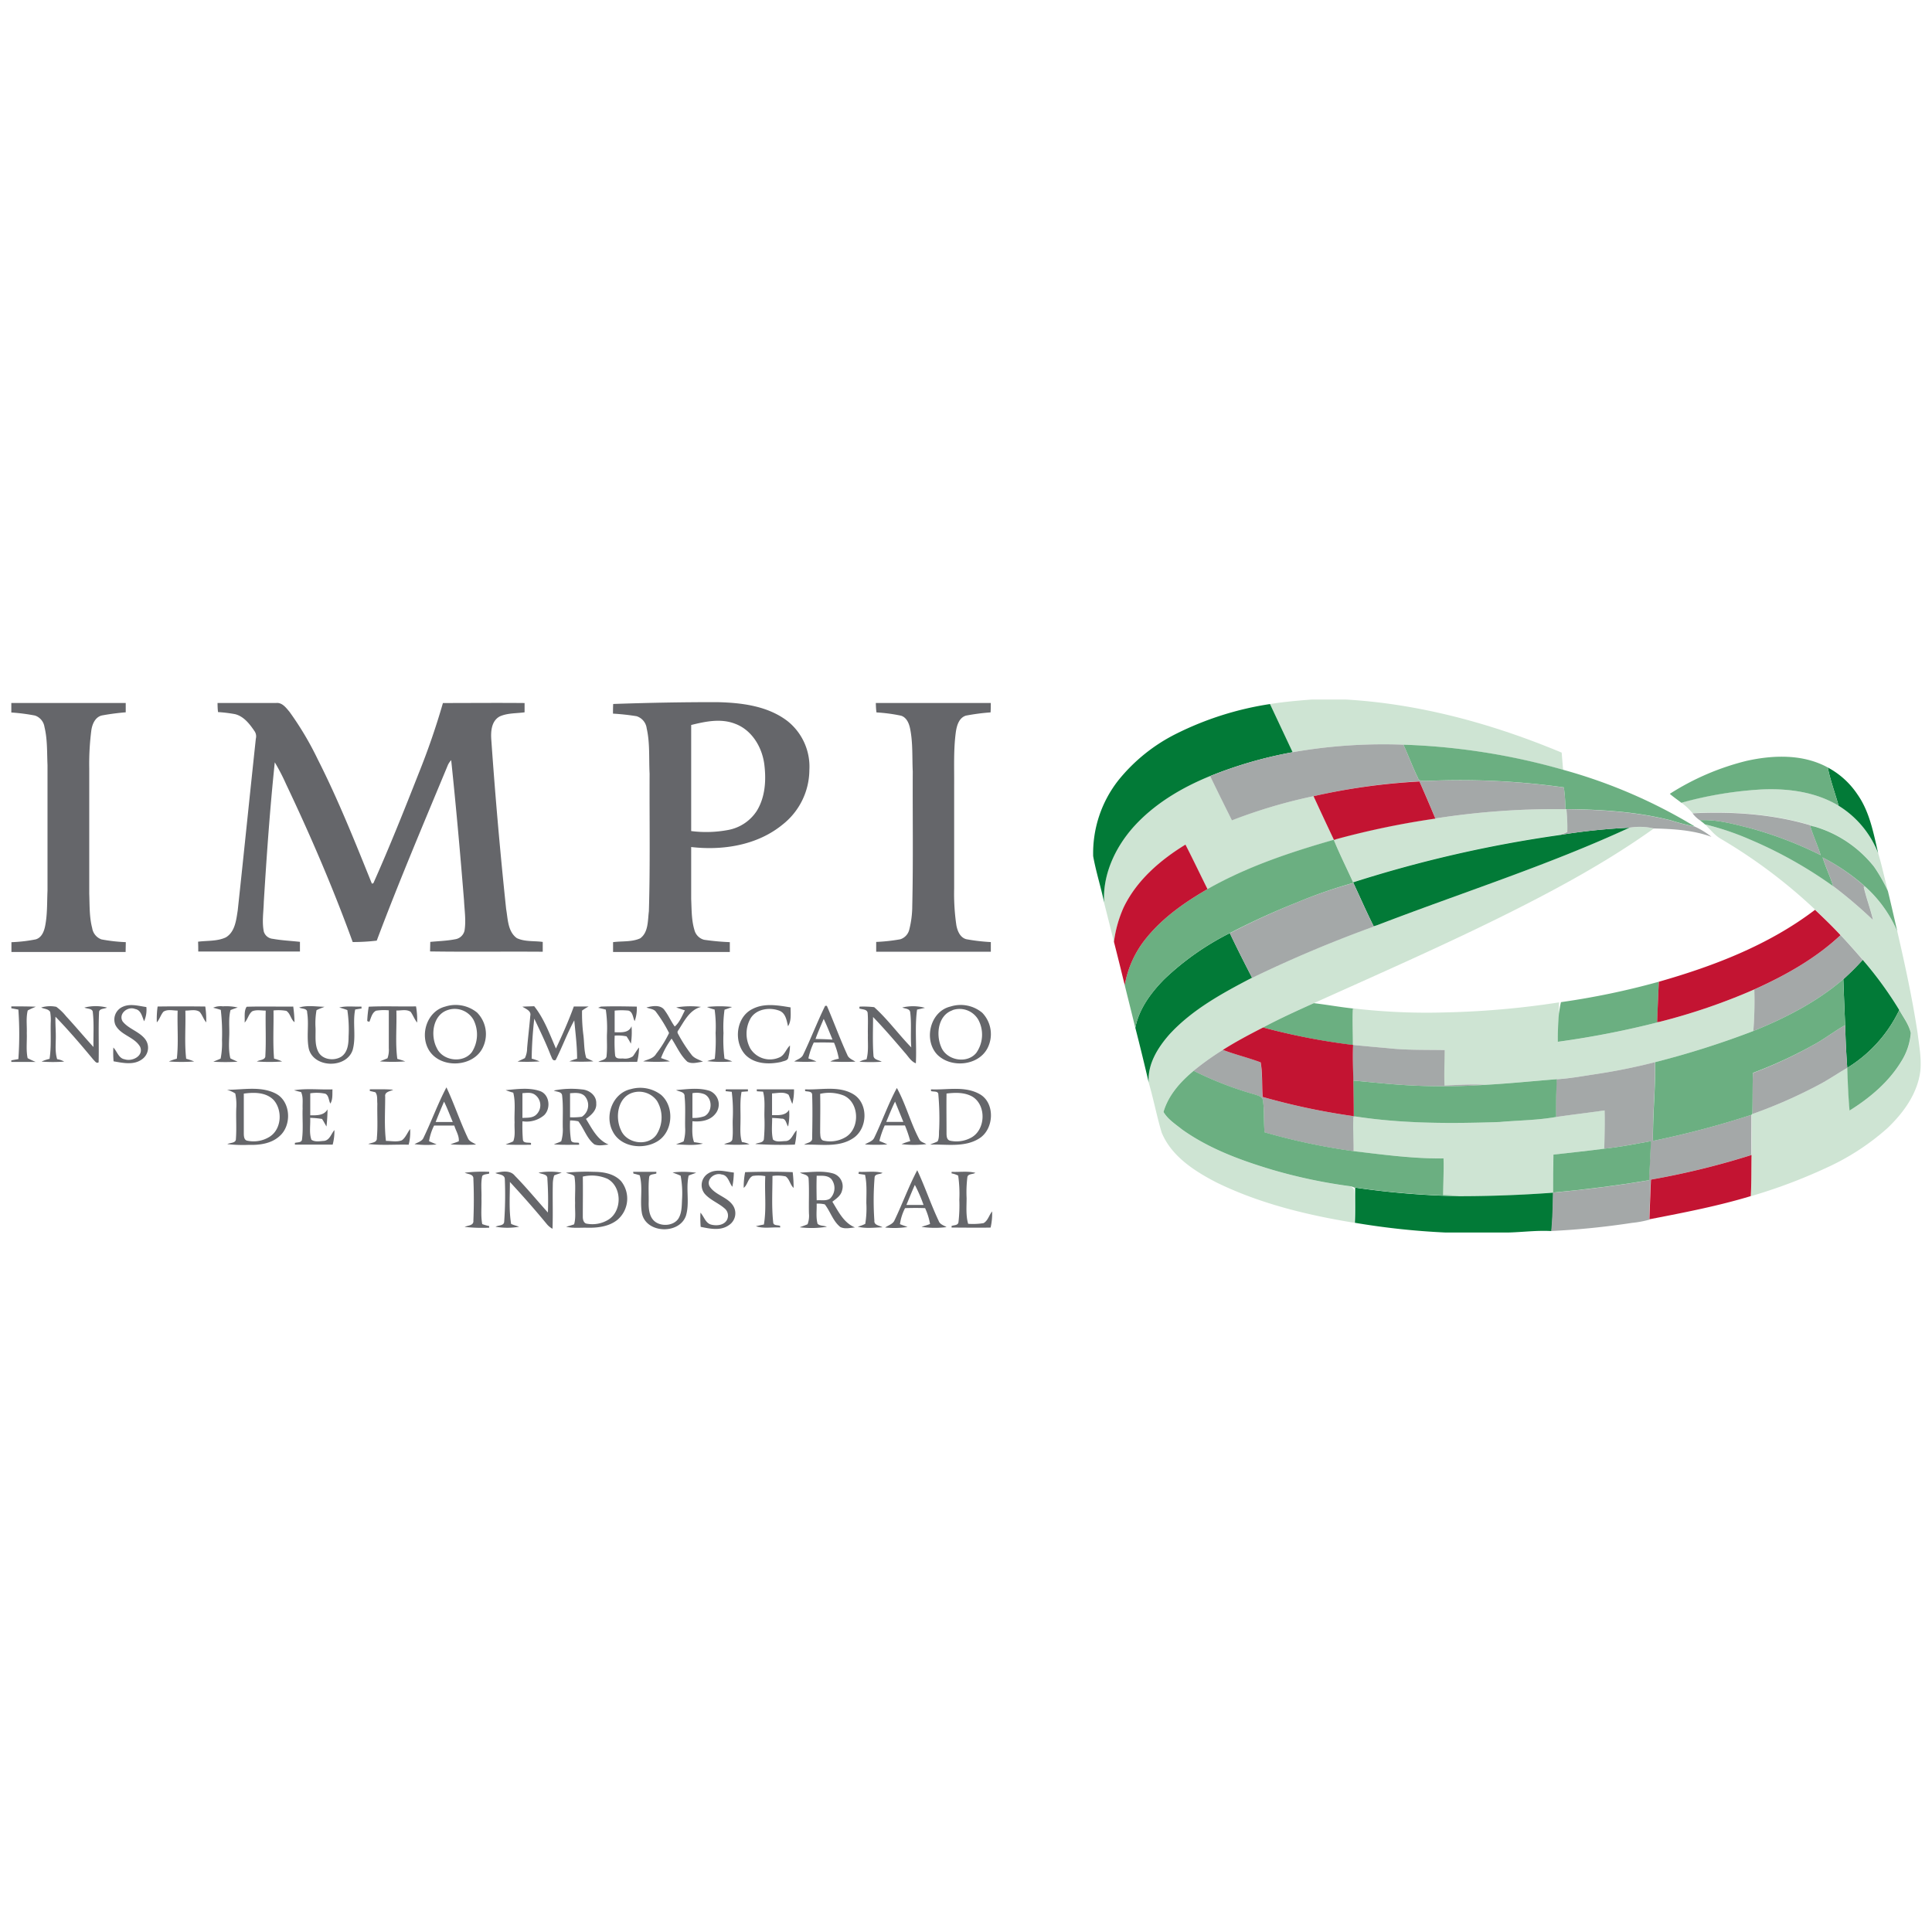<svg xmlns="http://www.w3.org/2000/svg" id="Capa_1" data-name="Capa 1" viewBox="0 0 512 512"><defs><style>.cls-1{fill:#cee4d3;}.cls-2{fill:#65666a;}.cls-3{fill:#027a37;}.cls-4{fill:#a4a8a8;}.cls-5{fill:#6baf81;}.cls-6{fill:#c31432;}</style></defs><title>12-Impi</title><path class="cls-1" d="M347.56,185.39h9.21c19.69,1.16,39,6.5,57.09,14.06.13,1.54.24,3.07.39,4.59a174.5,174.5,0,0,0-42.32-6.69,139.1,139.1,0,0,0-29.39,2c-2-4.25-3.94-8.53-6-12.77C340.2,186,343.88,185.67,347.56,185.39Z"></path><path class="cls-1" d="M300.21,219.34c5.54-6.2,12.85-10.58,20.5-13.69,1.88,3.92,3.82,7.82,5.76,11.71A138.35,138.35,0,0,1,348.1,211q2.65,5.81,5.41,11.58c-11.54,3.28-23.05,7.13-33.51,13.08-2-3.93-3.87-7.88-5.84-11.79-6.68,4.09-13,9.48-16.39,16.66a32.27,32.27,0,0,0-2.56,9.11q-1.29-5.22-2.62-10.43C292.15,231.88,295.46,224.74,300.21,219.34Z"></path><path class="cls-1" d="M466.94,209.21c7-.3,14.24.65,20.31,4.32a25.76,25.76,0,0,1,10.48,12.56c1,3.3,1.7,6.7,2.58,10a44.63,44.63,0,0,0-3.65-6.42,31.48,31.48,0,0,0-15.76-10.66c-10.42-3.29-21.5-4.07-32.36-3.52a16.41,16.41,0,0,0-3-2.8A100.53,100.53,0,0,1,466.94,209.21Z"></path><path class="cls-1" d="M380.39,216.9a206.39,206.39,0,0,1,34.49-2.46h.23a46.86,46.86,0,0,1,.24,6,11.08,11.08,0,0,1-2.42.86,332.77,332.77,0,0,0-54.34,12.49c-1.7-3.73-3.53-7.39-5.09-11.18l.72-.34A219.71,219.71,0,0,1,380.39,216.9Z"></path><path class="cls-1" d="M451.85,218.47a72.33,72.33,0,0,1,11.9,4,114.66,114.66,0,0,1,22.09,12.39,121.86,121.86,0,0,1,10.57,9c-.68-3-1.81-5.85-2.48-8.84l.46.07a33.71,33.71,0,0,1,8.43,11.81c2.06,8.91,4,17.86,5.37,26.91.4,3.3,1.05,6.63.72,10-.74,6-4.5,11.16-8.79,15.22a64.14,64.14,0,0,1-16.35,10.56A141.32,141.32,0,0,1,464,317c.2-3.63.12-7.27.2-10.9s0-7.1,0-10.64l.24-.25a130.52,130.52,0,0,0,18.08-8c2.42-1.31,4.68-2.87,7.06-4.23.13,3.78.27,7.56.61,11.32,5.36-3.35,10.37-7.56,13.69-13a16.6,16.6,0,0,0,2.54-7.56c-.51-2.24-1.94-4.12-3.05-6.08a98.7,98.7,0,0,0-9.69-13.3c-1.91-2.21-3.86-4.4-5.85-6.54-2.16-2.33-4.45-4.53-6.76-6.72a139.27,139.27,0,0,0-24.9-18.72C454.43,221.41,453.23,219.81,451.85,218.47Z"></path><path class="cls-1" d="M431.82,219.36a16.47,16.47,0,0,1,6.45.2c-12.06,8.63-25.13,15.73-38.38,22.37-17,8.49-34.39,16.11-51.7,23.92-4.53,2-9.06,4.09-13.45,6.44-3.62,1.85-7.23,3.76-10.67,5.94a74.34,74.34,0,0,0-7.76,5.54c-3.49,2.89-6.69,6.5-8,10.91,1.15,2,3.15,3.22,4.89,4.62,7.17,5.12,15.55,8.19,23.93,10.7A137.82,137.82,0,0,0,358,314.41c.42.3.88.65.87,1.22.14,2.81,0,5.62.1,8.43-12.57-2.05-25.15-5.09-36.64-10.72-5.79-3-11.89-6.91-14.48-13.21-1.31-4.37-2.15-8.87-3.44-13.25-.34-4.86,2.43-9.25,5.52-12.75,6-6.61,14-10.94,21.88-15a340.37,340.37,0,0,1,33.35-14C387.4,236.57,410.16,229.32,431.82,219.36Z"></path><path class="cls-1" d="M439.85,270.79a160.3,160.3,0,0,0,25.06-8.57,101.12,101.12,0,0,1-.26,11,232.25,232.25,0,0,1-26,8.26A158.56,158.56,0,0,1,423,284.64c-3.48.51-6.95,1.17-10.46,1.36-6.36.48-12.71,1.16-19.08,1.5-3.57-.25-7.13.05-10.7.15-.1-3.12,0-6.25.06-9.37-5-.1-10,.05-15-.5-3.1-.27-6.18-.55-9.27-.86-.07-3.21-.23-6.42,0-9.62l.66,0a166,166,0,0,0,23.7,1,228.88,228.88,0,0,0,30.26-2.66c-.05,1-.05,2,0,3a74.21,74.21,0,0,0-.28,7.45A237.69,237.69,0,0,0,439.85,270.79Z"></path><path class="cls-1" d="M412.41,296c4.28-.64,8.59-1.12,12.88-1.75.13,3.39,0,6.77-.09,10.16-4.51.56-9,1.06-13.52,1.59-.1,3.35-.1,6.7-.09,10.05q-12.46,1-25,.93c-1.4-.11-2.8-.2-4.2-.25.05-3.24.21-6.47.12-9.71-8,0-15.9-1-23.81-1.93,0-3-.23-6-.05-9.08l.61-.12c12.63,1.93,25.44,1.89,38.18,1.45C402.46,296.9,407.48,296.89,412.41,296Z"></path><path class="cls-2" d="M3,186.3c10.1,0,20.21,0,30.32,0,0,.83,0,1.65,0,2.47a62,62,0,0,0-6.35.84c-1.75.44-2.52,2.29-2.76,3.9a69.3,69.3,0,0,0-.56,10.08c0,11.08,0,22.16,0,33.23.12,3.05,0,6.15.78,9.13a3.79,3.79,0,0,0,2.46,3,43.62,43.62,0,0,0,6.45.73l-.05,2.6c-10.09,0-20.17,0-30.26,0v-2.59a40.21,40.21,0,0,0,6.4-.74c1.54-.41,2.21-2,2.51-3.44.64-3.13.51-6.34.65-9.51q0-16.64,0-33.26c-.15-3.37,0-6.8-.81-10.11a3.76,3.76,0,0,0-2.5-3A50.39,50.39,0,0,0,3,188.82Z"></path><path class="cls-2" d="M57.65,186.3H73.17c1.6-.18,2.64,1.26,3.55,2.34a82.61,82.61,0,0,1,7.48,12.58c5.42,10.69,9.87,21.84,14.35,32.95l.39-.1c4.27-9.57,8.16-19.32,12-29.08a192.42,192.42,0,0,0,6.44-18.68c7.22,0,14.43-.07,21.64,0,0,.82,0,1.64,0,2.46-2.19.31-4.53.16-6.58,1.09-2.29,1.23-2.42,4.17-2.22,6.45q1.56,22.32,3.91,44.57c.47,2.65.41,6,2.85,7.74,2.12,1,4.58.68,6.85,1l0,2.6c-10-.08-19.91.07-29.86-.08l.06-2.53c2.19-.21,4.4-.27,6.56-.69a3,3,0,0,0,2.51-2.28c.44-2.64,0-5.33-.13-8-1-12.41-2.1-24.81-3.4-37.19a5.25,5.25,0,0,0-.84,1.21c-6.43,15.49-13,30.94-18.89,46.62a54.3,54.3,0,0,1-6.37.37c-5.17-14.23-11.15-28.16-17.65-41.83a54.61,54.61,0,0,0-3-5.8c-1.29,12.32-2.15,24.67-2.91,37-.06,2.61-.52,5.26,0,7.85a2.72,2.72,0,0,0,2.41,1.93c2.37.43,4.78.53,7.17.8,0,.85,0,1.7,0,2.56-9,0-18,0-26.95,0,0-.87,0-1.73-.05-2.6,2.44-.32,5.06-.07,7.35-1.14,2.45-1.45,2.76-4.61,3.16-7.15,1.64-15.17,3.17-30.34,4.8-45.51a2.43,2.43,0,0,0-.35-2c-1.28-1.88-2.81-3.89-5.11-4.49a36.48,36.48,0,0,0-4.55-.56C57.68,188,57.66,187.15,57.65,186.3Z"></path><path class="cls-2" d="M162.5,186.56c9.24-.32,18.49-.5,27.73-.48,6.38.16,13.21,1,18.45,5a15.44,15.44,0,0,1,5.81,13,18.54,18.54,0,0,1-7.11,14.45c-6.69,5.48-15.81,6.91-24.21,5.94,0,4.6,0,9.19,0,13.79.13,2.74.06,5.54.86,8.19a3.59,3.59,0,0,0,2.56,2.6,64.73,64.73,0,0,0,6.82.63l0,2.6q-15.46,0-30.94,0c0-.87,0-1.74,0-2.6,2.38-.32,4.94,0,7.17-1,2.23-1.59,2-4.73,2.32-7.17.37-12.15.13-24.32.19-36.48-.21-4,.12-8.1-.77-12a3.87,3.87,0,0,0-2.69-3.23,62,62,0,0,0-6.24-.68Q162.44,187.79,162.5,186.56Zm20.67,5.57c0,9.37,0,18.74,0,28.11a31.36,31.36,0,0,0,9.86-.3,11.53,11.53,0,0,0,7.54-5.07c2.2-3.6,2.5-8,2-12.14-.54-4.63-3.28-9.29-7.8-10.94C191,190.33,186.93,191.2,183.17,192.13Z"></path><path class="cls-2" d="M232.1,186.3c10.16,0,20.31,0,30.47,0,0,.83,0,1.66-.06,2.49a57.06,57.06,0,0,0-6.54.86c-1.84.58-2.41,2.64-2.66,4.33-.64,4.69-.41,9.44-.45,14.16q0,13.67,0,27.34a57.54,57.54,0,0,0,.59,9.73c.28,1.51,1,3.27,2.64,3.69a50.18,50.18,0,0,0,6.49.76c0,.85,0,1.7,0,2.56-10.13,0-20.25,0-30.38,0l0-2.6a47,47,0,0,0,6.38-.7,3.56,3.56,0,0,0,2.36-2.46,25.67,25.67,0,0,0,.82-6.41c.27-11.85.07-23.72.13-35.57-.18-3.78.06-7.6-.69-11.32-.28-1.41-.9-3-2.39-3.49a43.41,43.41,0,0,0-6.53-.87C232.15,188,232.13,187.15,232.1,186.3Z"></path><path class="cls-2" d="M3,266.7c2.16,0,4.33,0,6.49.09-.72.32-1.45.59-2.14,1-.49,1.95-.18,4-.25,6,.08,2.21-.23,4.45.22,6.63a22.76,22.76,0,0,0,2.13,1c-2.15,0-4.3,0-6.45,0V281l1.87-.33a94.18,94.18,0,0,0,0-13.12L3,267.2Z"></path><path class="cls-2" d="M10.92,267a8.13,8.13,0,0,1,4-.18,13.46,13.46,0,0,1,2.58,2.48c2.47,2.67,4.81,5.48,7.27,8.17-.07-3,.18-6.12-.17-9.15,0-1.14-1.49-.92-2.24-1.3a12,12,0,0,1,6,0c-.71.41-2.15.17-2.11,1.33-.21,4.38,0,8.78-.11,13.17-.58.43-1-.34-1.38-.68-3.24-3.9-6.53-7.76-10.06-11.4-.06,1.9.12,3.79.09,5.69s-.2,3.76.36,5.57a5.26,5.26,0,0,1,1.86.63,38.9,38.9,0,0,1-6,0,10,10,0,0,1,2.12-.72c.49-3.16.24-6.37.31-9.56a12.57,12.57,0,0,0-.15-2.88C12.78,267.31,11.65,267.4,10.92,267Z"></path><path class="cls-2" d="M32.52,266.81c2-.91,4.21-.22,6.27.07a7.57,7.57,0,0,1-.6,3.77c-.53-1.22-.82-3-2.38-3.25-1.94-.81-4.49,1.23-3.33,3.26,1.54,2,4.33,2.64,5.93,4.65a3.74,3.74,0,0,1-.73,5.38c-2.19,1.66-5.1,1-7.58.57a26.14,26.14,0,0,1-.06-3.65c1,1,1.39,2.87,3,3.11,2,.68,5.11-.9,4.1-3.29-1.48-2.65-5.18-3.06-6.56-5.82A3.7,3.7,0,0,1,32.52,266.81Z"></path><path class="cls-2" d="M56.49,267.06a4.75,4.75,0,0,1,2.56-.37A13.62,13.62,0,0,1,63,267c-.65.2-1.28.43-1.91.68-.56,2.15-.26,4.39-.33,6.59s-.21,4.18.29,6.2c.62.34,1.28.59,1.91.9a57.46,57.46,0,0,1-6.43,0c.63-.29,1.3-.53,1.94-.83a21.27,21.27,0,0,0,.36-4.91,53.64,53.64,0,0,0-.32-8C57.82,267.4,57.15,267.23,56.49,267.06Z"></path><path class="cls-2" d="M79.29,267c2.14-.67,4.49-.22,6.71-.19-.7.31-1.45.53-2.12.91a19.94,19.94,0,0,0-.26,4.7c.07,2.06-.26,4.25.66,6.17,1,2.23,4.15,2.66,6.1,1.48,1.79-1.15,2-3.46,2-5.39a34.29,34.29,0,0,0-.33-7A20.25,20.25,0,0,0,89.9,267c1.92-.48,3.93-.16,5.89-.25,0,.13,0,.37.06.5l-1.72.28c-.73,3.54.31,7.23-.67,10.73-1.66,5-10.36,4.81-11.63-.36-.64-3.15.09-6.4-.43-9.56C81.47,267.13,80,267.42,79.29,267Z"></path><path class="cls-2" d="M118,266.75a9,9,0,0,1,8.44,1.6,8.12,8.12,0,0,1,1.56,9.16c-2.46,5.37-11.24,5.81-14.31.82C111.19,274.23,113.12,268,118,266.75Zm.9.85c-4.18,1.13-4.93,6.71-3.17,10.09,1.55,3.5,7.06,4.2,9.34,1.1a8.64,8.64,0,0,0,.4-8.55A5.74,5.74,0,0,0,118.87,267.6Z"></path><path class="cls-2" d="M171.31,267c1.56-.43,3.85-.83,4.86.79,1,1.33,1.66,2.9,2.64,4.25,1.3-1.1,1.92-2.8,2.7-4.28q-1.17-.37-2.31-.78a23,23,0,0,1,6.58-.14c-3.19.83-4.52,4-6.22,6.5l0,.39a38.36,38.36,0,0,0,3.81,5.93c.76.89,1.94,1.17,2.93,1.7-1.35.14-2.86.72-4.15,0-1.84-1.69-2.82-4.06-4.17-6.12a21.85,21.85,0,0,0-2.81,5.15c.79.28,1.59.54,2.36.88a49.21,49.21,0,0,1-7.08,0c1.2-.54,2.7-.72,3.44-2a30.07,30.07,0,0,0,3.42-5.51,36.42,36.42,0,0,0-3.46-5.59C173.32,267.36,172.17,267.36,171.31,267Z"></path><path class="cls-2" d="M199.36,267.42c3.14-1.67,6.81-1,10.15-.45,0,1.67.26,3.51-.67,5-.37-1.51-.6-3.41-2.24-4.1-2.56-1-6.09-.54-7.65,1.94a8.23,8.23,0,0,0-.1,8.07,6.13,6.13,0,0,0,7.71,2.34c1.4-.59,1.74-2.2,2.79-3.16a11.37,11.37,0,0,1-.42,3.07c-.09,1-1.17,1-1.89,1.29-3.18.71-7,.6-9.43-1.81C194.34,276.22,195,269.59,199.36,267.42Z"></path><path class="cls-2" d="M218.67,266.56l.46,0c1.86,4.3,3.45,8.71,5.42,13,.35.95,1.37,1.27,2.14,1.79a64.33,64.33,0,0,1-6.66-.05,7.91,7.91,0,0,1,2.27-.72,20.38,20.38,0,0,0-1.27-4.25c-1.79-.09-3.58-.06-5.37-.05a18.51,18.51,0,0,0-1.43,4.21c.71.25,1.44.49,2.14.81a44.54,44.54,0,0,1-5.89,0c.81-.56,1.94-.82,2.37-1.8C214.89,275.26,216.58,270.82,218.67,266.56Zm-.39,3.48c-.74,1.76-1.53,3.51-2.16,5.31,1.5,0,3,.07,4.5.15C219.86,273.67,219.15,271.82,218.28,270Z"></path><path class="cls-2" d="M239.12,267a12.18,12.18,0,0,1,6,.08c-.7.17-1.4.33-2.09.47-.64,4.71-.07,9.5-.32,14.24-1.33-.52-2-1.84-2.94-2.85-2.73-3.2-5.48-6.4-8.4-9.43,0,3.39-.15,6.8.11,10.19,0,1.16,1.42,1.2,2.19,1.67a43.16,43.16,0,0,1-5.91,0,5.8,5.8,0,0,1,1.87-.62c.59-2.1.32-4.3.37-6.45-.05-2,.1-4-.07-5.92-.21-1-1.49-.82-2.2-1.14l.06-.47a25.13,25.13,0,0,1,3.88.14c3.6,3.23,6.45,7.2,9.83,10.67-.26-3.08.1-6.19-.28-9.26C241.12,267.21,239.78,267.35,239.12,267Z"></path><path class="cls-2" d="M251.9,266.74a8.91,8.91,0,0,1,8.4,1.65,8.15,8.15,0,0,1,1.36,9.46c-2.49,4.67-9.76,5.25-13.33,1.58C244.7,275.5,246.51,268,251.9,266.74Zm.51,1c-3.83,1.32-4.42,6.41-3,9.7,1.4,3.57,6.82,4.6,9.3,1.6a8.36,8.36,0,0,0,.58-8.75A5.73,5.73,0,0,0,252.41,267.7Z"></path><path class="cls-2" d="M41.77,266.74c4.21-.06,8.42-.05,12.63,0a23.64,23.64,0,0,1,.25,4.2c-.74-.84-1-1.95-1.76-2.8-1.1-.74-2.53-.3-3.77-.32.13,4.25-.27,8.53.22,12.76a19.75,19.75,0,0,1,2.13.72,45.68,45.68,0,0,1-6.72,0,12.83,12.83,0,0,1,2.11-.73c.48-4.23.08-8.51.22-12.75-1.23,0-2.65-.42-3.76.29-.74.84-1,2-1.76,2.83A23.56,23.56,0,0,1,41.77,266.74Z"></path><path class="cls-2" d="M64.83,271c.11-1.35-.24-3.08.54-4.2,4.11-.13,8.23,0,12.34-.05a35.92,35.92,0,0,1,.34,4.14c-1-.74-1.07-2.29-2.17-3a12.1,12.1,0,0,0-3.4-.11c.07,4.25-.2,8.52.15,12.76a12.68,12.68,0,0,1,2.14.76,44.07,44.07,0,0,1-6.7,0c.76-.47,2.32-.34,2.25-1.54.23-4,0-8,.1-11.94-1.18,0-2.44-.29-3.55.17C65.87,268.7,65.7,270.09,64.83,271Z"></path><path class="cls-2" d="M97.32,270.59a32.19,32.19,0,0,1,.39-3.8c4.18-.21,8.36,0,12.54-.09a20.56,20.56,0,0,1,.3,4.29c-.72-.86-1.08-1.95-1.73-2.85-1.11-.74-2.54-.31-3.78-.34.14,4.27-.31,8.58.25,12.81.71.2,1.42.41,2.11.67a47,47,0,0,1-6.71,0c.65-.3,1.32-.53,2-.83a6.55,6.55,0,0,0,.35-2.64c0-3.35,0-6.7,0-10.06a13.24,13.24,0,0,0-3.39.1c-1.1.57-1.31,1.92-1.77,2.95Z"></path><path class="cls-2" d="M138.44,266.78c1.05-.06,2.08-.08,3.13-.12,2.64,3.31,4.08,7.37,5.76,11.21,1.72-3.64,3.36-7.34,4.74-11.14,1.31,0,2.61,0,3.92,0a17.37,17.37,0,0,0-1.74,1.08,45.09,45.09,0,0,0,.36,6.56c.25,2,.14,4.08.76,6,.61.34,1.26.59,1.88.9a52,52,0,0,1-6.37,0,19.28,19.28,0,0,1,2.06-.71c0-3.4-.44-6.78-.75-10.15-1.87,3.39-3.18,7.06-4.93,10.51-.87.36-1-.65-1.3-1.21-1.29-3.32-2.84-6.53-4.37-9.75a104.19,104.19,0,0,0-.69,10.59,14.63,14.63,0,0,1,2.11.73,49.66,49.66,0,0,1-5.85.05c.64-.32,1.31-.59,1.94-.92a6.12,6.12,0,0,0,.59-2.61c.24-2.87.6-5.72.84-8.59C140.85,267.87,139.33,267.37,138.44,266.78Z"></path><path class="cls-2" d="M158.51,267.07l.73-.31c3.16-.13,6.35-.05,9.52,0a9.85,9.85,0,0,1-.57,3.85c-.48-.91-.45-2.45-1.65-2.79a18.55,18.55,0,0,0-3.65,0v5.74c1.65,0,3.75.28,4.47-1.61a19.47,19.47,0,0,1-.17,4.64,18,18,0,0,0-1.15-1.94,11.38,11.38,0,0,0-3.14-.2,39.22,39.22,0,0,0,.11,5.2c.15,1.1,1.39.82,2.19.87a3.64,3.64,0,0,0,2.52-.59c.58-.76,1-1.61,1.64-2.34a17.48,17.48,0,0,1-.51,3.82c-3.43,0-6.86.06-10.29,0,.76-.51,2.23-.49,2.19-1.69.2-1.81.06-3.64.09-5.46a33.34,33.34,0,0,0-.3-6.7C159.86,267.37,159.18,267.22,158.51,267.07Z"></path><path class="cls-2" d="M187.36,266.86a29.57,29.57,0,0,1,6.65,0c-.67.27-1.35.51-2,.72a32.91,32.91,0,0,0-.28,6.2,39.38,39.38,0,0,0,.27,6.78c.69.22,1.39.44,2.06.73a34.26,34.26,0,0,1-6.64-.08c.67-.23,1.35-.42,2-.6a44.61,44.61,0,0,0,.22-6.84,32.44,32.44,0,0,0-.26-6.23A11.84,11.84,0,0,1,187.36,266.86Z"></path><path class="cls-2" d="M167.21,288.62a9.09,9.09,0,0,1,8,1.54c3.68,3.23,3.12,10.07-1.23,12.45-3.77,2.13-9.55,1.35-11.61-2.79C160.15,295.62,162.39,289.65,167.21,288.62Zm.46.95c-4,1.23-4.71,6.52-3.13,9.88,1.46,3.6,7.08,4.49,9.4,1.3a8.45,8.45,0,0,0,.17-9A5.82,5.82,0,0,0,167.67,289.57Z"></path><path class="cls-2" d="M237.68,288.32c2.38,4.32,3.61,9.22,5.93,13.59.35.75,1.25.89,1.88,1.3a27.77,27.77,0,0,1-6.57,0,15.38,15.38,0,0,1,2.31-.8,32.18,32.18,0,0,0-1.41-4.15c-1.79,0-3.58,0-5.36,0a24.65,24.65,0,0,0-1.42,4.11c.71.28,1.42.57,2.11.92a46.93,46.93,0,0,1-5.93,0c.83-.56,2-.79,2.46-1.77C233.78,297.18,235.38,292.57,237.68,288.32Zm-2.83,9h4.55c-.73-1.79-1.46-3.59-2.2-5.38C236.32,293.71,235.61,295.54,234.85,297.35Z"></path><path class="cls-2" d="M60.16,288.81c4.29,0,8.93-1.05,12.92,1s4.32,8.41,1,11.28c-2.2,2-5.31,2.4-8.17,2.31a35.76,35.76,0,0,1-5.67-.2c.76-.42,2.33-.2,2.28-1.42.2-2.65,0-5.32.09-8a14.69,14.69,0,0,0-.26-4A8.3,8.3,0,0,0,60.16,288.81Zm4.45,1c0,3.46,0,6.92,0,10.38,0,.77,0,2,1,2.12a8,8,0,0,0,5.86-1.07c3.14-2,3.44-6.91,1.12-9.65C70.57,289.42,67.33,289.44,64.61,289.82Z"></path><path class="cls-2" d="M77.92,288.93c3.35-.55,6.8-.11,10.19-.23-.07,1.26.13,2.63-.56,3.76-.47-.81-.37-2.14-1.33-2.61a10.91,10.91,0,0,0-4-.11c0,1.94,0,3.88,0,5.83,1.69,0,3.62.11,4.58-1.58a42.89,42.89,0,0,1-.28,4.54c-.4-.65-.73-1.35-1.18-2a23.65,23.65,0,0,0-3.14-.29c.11,1.93-.33,4,.34,5.82,1,.65,2.26.35,3.35.29,1.49-.2,1.88-1.88,2.73-2.87a13.65,13.65,0,0,1-.46,3.86H78.15l0-.46c.64-.21,1.86,0,1.89-1,.35-2.69.06-5.42.16-8.13-.07-1.44.22-3-.41-4.34C79.18,289.28,78.55,289.1,77.92,288.93Z"></path><path class="cls-2" d="M98,288.68c2.07,0,4.14-.07,6.21.11-.83.45-2.33.52-2.13,1.83,0,3.9-.27,7.84.2,11.73,1.4,0,2.89.36,4.22-.16,1-.72,1.43-2,2.19-3a13.34,13.34,0,0,1-.39,4.17c-3.56-.1-7.15.23-10.7-.19.84-.4,2.35-.29,2.27-1.58.28-3,.06-6.09.13-9.13-.11-1,.13-2.19-.53-3L98,289.11Z"></path><path class="cls-2" d="M112.25,301.49c2.12-4.39,3.78-9,6.06-13.33,2.09,4.43,3.62,9.12,5.73,13.54.39.87,1.4,1.11,2.12,1.62a59,59,0,0,1-6.78-.05c.72-.3,1.48-.51,2.2-.82.16-1.44-.79-2.8-1.19-4.17-1.78,0-3.57,0-5.35,0a14.33,14.33,0,0,0-1.34,4.14c.66.32,1.36.57,2,.87a26,26,0,0,1-5.85-.07C110.71,302.71,111.85,302.48,112.25,301.49Zm5.43-9.55c-.77,1.79-1.52,3.59-2.23,5.41l4.54,0C119.22,295.53,118.54,293.69,117.68,291.94Z"></path><path class="cls-2" d="M134,288.9c3-.27,6.1-.74,9,.21,2.65.84,3.06,4.63,1.2,6.43a7.19,7.19,0,0,1-5.74,1.61,43.34,43.34,0,0,0,.11,4.84c.09,1.07,1.44.71,2.15.91l0,.48c-2.23,0-4.47.06-6.71-.08.67-.3,1.37-.51,2-.84.64-1.58.26-3.36.36-5-.12-2.62.31-5.32-.35-7.89A20.54,20.54,0,0,1,134,288.9Zm4.45.8c0,2.18,0,4.37,0,6.56,1.17-.07,2.46.06,3.46-.69a3.43,3.43,0,0,0-.28-5.55C140.64,289.41,139.46,289.65,138.4,289.7Z"></path><path class="cls-2" d="M146.76,289a23.56,23.56,0,0,1,7.45-.29c1.95.12,3.91,1.62,3.8,3.73.15,1.85-1.38,3.11-2.72,4.08,1.59,2.56,3,5.58,6,6.8-1.25.1-2.58.44-3.78-.05-2-1.54-2.72-4.16-4.25-6.11a9.9,9.9,0,0,0-2.18-.23,24.86,24.86,0,0,0,.26,5.32c.38.78,1.41.43,2.09.63l.06.49c-2.23,0-4.48.08-6.71-.1.64-.29,1.32-.49,1.95-.82a10.74,10.74,0,0,0,.41-3.67c-.05-2.81.15-5.65-.17-8.45C148.88,289.23,147.48,289.4,146.76,289Zm4.31.71c0,2.13,0,4.25,0,6.38a16.38,16.38,0,0,0,3.13-.14,3.64,3.64,0,0,0,.7-5.54C153.85,289.45,152.35,289.63,151.07,289.72Z"></path><path class="cls-2" d="M179.17,288.88c3-.24,6-.71,8.91.21a3.9,3.9,0,0,1,1.36,6.25c-1.45,1.69-3.84,2-5.94,1.8,0,1.85-.22,3.77.43,5.54.79.11,1.58.23,2.36.4-2.33.56-4.75.28-7.12.19.66-.28,1.35-.49,2-.79a10.84,10.84,0,0,0,.4-3.64c-.06-2.75.14-5.52-.15-8.26C181.51,289.29,180,289.34,179.17,288.88Zm4.33.83c0,2.19,0,4.37,0,6.55a8.11,8.11,0,0,0,3.21-.47c2.12-1.11,2.15-4.73,0-5.8A5.61,5.61,0,0,0,183.5,289.71Z"></path><path class="cls-2" d="M192.36,288.68h5.85l0,.54-1.69.13c-.48,2.52-.22,5.09-.28,7.63,0,1.89-.21,3.84.38,5.67a7,7,0,0,1,2,.59,39.57,39.57,0,0,1-6.71,0c.76-.46,2.2-.38,2.19-1.54.21-1.73,0-3.48.09-5.21a42.61,42.61,0,0,0-.27-7.15l-1.64-.17Z"></path><path class="cls-2" d="M200.55,288.68h9.87a15,15,0,0,1-.44,3.88c-.38-.8-.64-1.66-1-2.44-1.27-.9-2.95-.39-4.38-.36q0,2.88,0,5.76c1.64,0,3.55.22,4.52-1.41a15.28,15.28,0,0,1-.26,4.42c-.53-.71-.56-2.17-1.74-2.07-.83-.11-1.66-.15-2.49-.2,0,1.9-.23,3.85.21,5.72.86.78,2.21.44,3.27.42,1.65,0,2-1.91,3-2.85a20.88,20.88,0,0,1-.46,3.78,101.79,101.79,0,0,1-10.48-.15c.72-.42,2-.23,2.26-1.21a44.22,44.22,0,0,0,.15-5.87c-.06-2.26.24-4.58-.36-6.8l-1.65-.1Z"></path><path class="cls-2" d="M213.35,288.69c4.2.19,8.8-1,12.66,1.21,4.25,2.41,4,9.36-.08,11.84-3.82,2.44-8.56,1.45-12.83,1.61.73-.54,2.25-.54,2.13-1.76.06-3.81.13-7.64,0-11.44,0-1-1.2-.84-1.86-1Zm4,1.2c.08,3.44,0,6.87,0,10.31.07.72,0,1.81.85,2.07a8,8,0,0,0,5.67-.79c4.05-2.14,4-9.13-.17-11.11A10.54,10.54,0,0,0,217.3,289.89Z"></path><path class="cls-2" d="M246.72,288.69c4.3.21,9-1,13,1.32s3.75,9.11-.12,11.63-8.75,1.56-13.12,1.69c.66-.31,1.37-.52,2-.86.5-1,.29-2.12.41-3.16a71.35,71.35,0,0,0-.22-9.25c0-1-1.26-.68-1.94-.91Zm4.12,1.11c-.05,3.47,0,6.93,0,10.4,0,.79,0,1.91,1,2.11a8.07,8.07,0,0,0,5.37-.74c4-2,4.29-8.61.5-10.94C255.6,289.43,253.11,289.53,250.84,289.8Z"></path><path class="cls-2" d="M187.75,310.93c2.05-1.27,4.51-.43,6.73-.19a22.64,22.64,0,0,1-.4,3.77c-.9-1.12-1.12-3.1-2.85-3.26-1.78-.57-4.1,1.17-3.22,3.08,1.45,2.36,4.65,2.81,6.21,5.09a3.75,3.75,0,0,1-1,5.22c-2.21,1.61-5,1-7.53.49a29.47,29.47,0,0,1-.06-3.76c1,1.08,1.34,2.85,2.94,3.19,1.38.32,3.16.16,4-1.13a2.46,2.46,0,0,0-.55-3.19c-1.63-1.44-3.8-2.2-5.25-3.86A3.64,3.64,0,0,1,187.75,310.93Z"></path><path class="cls-2" d="M123.16,310.78a37.86,37.86,0,0,1,6.48-.23V311c-.61.21-1.36.14-1.83.62-.45,1.93-.14,3.94-.22,5.9.08,2.29-.22,4.61.21,6.88a12.52,12.52,0,0,0,1.84.52v.43a41.43,41.43,0,0,1-6.5-.21c.86-.42,2.43-.31,2.31-1.65.15-3.68.16-7.39,0-11.07C125.54,311.11,124,311.2,123.16,310.78Z"></path><path class="cls-2" d="M131.27,310.86c1.67-.41,3.93-.83,5.16.71,3.07,3.12,5.83,6.51,8.77,9.76a85.79,85.79,0,0,0-.14-8.93c.1-1.31-1.5-1.19-2.33-1.63a17.53,17.53,0,0,1,6.13,0c-.67.25-1.35.44-2,.73a7.66,7.66,0,0,0-.36,2.33c-.09,3.93.07,7.87-.08,11.81a5.23,5.23,0,0,1-1.46-1.18c-3.16-3.85-6.46-7.58-9.83-11.23,0,3.7-.29,7.47.33,11.13.68.31,1.41.48,2.11.74a18.16,18.16,0,0,1-6.24,0c.72-.45,2.15-.2,2.28-1.26a100.65,100.65,0,0,0,.17-11.39C133.73,311.19,132.12,311.29,131.27,310.86Z"></path><path class="cls-2" d="M150,310.78a52.34,52.34,0,0,1,7.41-.23c2.57,0,5.39.51,7.2,2.49a7.39,7.39,0,0,1-1,10.24c-2.25,1.79-5.24,2.14-8,2.08-1.86-.06-3.76.2-5.58-.27a19.15,19.15,0,0,0,2.12-.63c.51-1.82.18-3.76.26-5.63-.09-2.37.22-4.77-.19-7.1C151.66,311.14,150.72,311.12,150,310.78Zm4.45,1c.06,3.55,0,7.12,0,10.67,0,.75.22,1.76,1.12,1.85a8.06,8.06,0,0,0,5.71-1.11c3.63-2.33,3.56-8.65-.25-10.77A10.33,10.33,0,0,0,154.45,311.81Z"></path><path class="cls-2" d="M167.79,310.55h6.15l0,.43c-.62.29-1.88.1-1.91,1.06-.27,2.27-.06,4.57-.13,6.85,0,1.83.26,4,2,5.07s4.63.84,5.87-1c1-1.61.88-3.62,1-5.45a25.43,25.43,0,0,0-.39-5.92c-.69-.35-1.43-.57-2.13-.88a24.21,24.21,0,0,1,6.25.08c-.67.26-1.35.46-2,.76-.8,3.47.32,7.16-.71,10.61-1.71,5-10.41,4.76-11.64-.46-.66-3.37.29-6.91-.62-10.24a15.63,15.63,0,0,0-1.66-.45Z"></path><path class="cls-2" d="M197.09,314.79a20.71,20.71,0,0,1,.38-4.16c4.19-.13,8.41-.15,12.6,0a32.45,32.45,0,0,1,.24,4.18c-.94-.86-1.05-2.32-2.11-3.05a10,10,0,0,0-3.49-.12c0,4.07-.25,8.18.19,12.24,0,1,1.23.71,1.85,1l0,.42c-2.13-.14-4.37.37-6.43-.34.71-.17,1.41-.32,2.12-.45.72-4.23.14-8.55.37-12.82a9.86,9.86,0,0,0-3.34-.05C198.17,312.29,198.16,314,197.09,314.79Z"></path><path class="cls-2" d="M212,310.75c2.94-.1,6-.59,8.85.25a3.58,3.58,0,0,1,2.31,4.46c-.3,1.39-1.52,2.21-2.58,3,1.59,2.57,3,5.61,6,6.82-1.27.11-2.69.5-3.89-.11-1.95-1.56-2.63-4.1-4.11-6a7.84,7.84,0,0,0-2.16-.19c.06,1.77-.23,3.6.25,5.34.63.61,1.68.45,2.47.78a25.16,25.16,0,0,1-7.2.14c.69-.28,1.41-.49,2.08-.81a6.42,6.42,0,0,0,.36-2.83c-.08-3.06.1-6.12-.09-9.18C214.28,311.22,212.76,311.27,212,310.75Zm4.43.83c-.07,2.17-.05,4.34,0,6.51,1.16-.11,2.5.24,3.53-.45a3.87,3.87,0,0,0,.35-5.18C219.31,311.41,217.77,311.6,216.46,311.58Z"></path><path class="cls-2" d="M227.59,310.55c2.09.1,4.24-.27,6.29.27-.62.46-2,.16-2.1,1.19a75.72,75.72,0,0,0-.06,11.47c-.13,1.26,1.39,1.27,2.17,1.77-2.19.06-4.45.39-6.59-.17a10,10,0,0,0,2-.74,25.2,25.2,0,0,0,.29-5.49c0-2.51.2-5.05-.35-7.52l-1.72-.25Z"></path><path class="cls-2" d="M237.08,323.34c2.09-4.36,3.74-8.95,6-13.22,2.07,4.42,3.61,9.06,5.7,13.47.32.9,1.33,1.15,2.07,1.6a23.82,23.82,0,0,1-6.64-.06c.74-.26,1.52-.45,2.26-.76a16.92,16.92,0,0,0-1.31-4.2c-1.77-.07-3.54-.06-5.31,0a13.13,13.13,0,0,0-1.35,4.24c.66.29,1.34.49,2,.75a22.64,22.64,0,0,1-5.93.14C235.46,324.68,236.66,324.4,237.08,323.34Zm5.36-9.33c-.78,1.76-1.5,3.54-2.23,5.31h4.54A39.65,39.65,0,0,0,242.44,314Z"></path><path class="cls-2" d="M252.18,310.55c2.09.1,4.24-.26,6.3.26-.64.45-2,.18-2.12,1.19a32.61,32.61,0,0,0-.2,5.5c0,2.27-.23,4.6.41,6.82a17.46,17.46,0,0,0,4.09-.18c1.16-.66,1.45-2.12,2.26-3.1a16.23,16.23,0,0,1-.4,4.28c-3.45.07-6.9,0-10.34,0v-.43c.64-.25,1.76-.11,1.83-1.06a38.77,38.77,0,0,0,.22-5.9,34,34,0,0,0-.3-6.38,6.13,6.13,0,0,0-1.75-.59Z"></path><path class="cls-3" d="M311.74,194.44a83.49,83.49,0,0,1,24.82-7.86c2,4.24,4,8.52,6,12.77a111.05,111.05,0,0,0-21.83,6.3c-7.65,3.11-15,7.49-20.5,13.69-4.75,5.4-8.06,12.54-7.62,19.83-.87-4.12-2.17-8.15-2.91-12.29a31.29,31.29,0,0,1,6.67-20.08A46.1,46.1,0,0,1,311.74,194.44Z"></path><path class="cls-3" d="M484.38,203.39a21.7,21.7,0,0,1,7.81,7.06c3.27,4.6,4.29,10.25,5.54,15.64a25.76,25.76,0,0,0-10.48-12.56C486.31,210.14,485.06,206.84,484.38,203.39Z"></path><path class="cls-3" d="M412.93,221.35a159.59,159.59,0,0,1,18.89-2c-21.66,10-44.42,17.21-66.65,25.76l-1.12.37c-1.91-3.79-3.6-7.68-5.4-11.52l-.06-.13A332.77,332.77,0,0,1,412.93,221.35Z"></path><path class="cls-3" d="M308.54,259.5a72,72,0,0,1,17.38-12.22c1.89,4,3.86,7.91,5.9,11.82-7.85,4.09-15.84,8.42-21.88,15-3.09,3.5-5.86,7.89-5.52,12.75-1.14-4.83-2.31-9.67-3.55-14.49C301.83,267.36,305,263.1,308.54,259.5Z"></path><path class="cls-3" d="M488.5,259.5a69.1,69.1,0,0,0,5.14-5.13,98.7,98.7,0,0,1,9.69,13.3A36.35,36.35,0,0,1,489.54,283q-.41-5.65-.55-11.33Q488.72,265.6,488.5,259.5Z"></path><path class="cls-3" d="M359.14,314.85v-.12A219.9,219.9,0,0,0,386.63,317q12.48,0,25-.93c-.06,3.4-.13,6.8-.45,10.18-3.84-.24-7.67.29-11.5.38H383.06a198.7,198.7,0,0,1-24-2.58C359.2,321,359.09,317.91,359.14,314.85Z"></path><path class="cls-4" d="M342.54,199.35a139.1,139.1,0,0,1,29.39-2c1.34,2.92,2.44,6,3.86,8.85.26.94,1.32.71,2.08.78a197,197,0,0,1,36.57,1.7,50.58,50.58,0,0,1,.44,5.76,206.39,206.39,0,0,0-34.49,2.46q-2.07-5-4.22-9.84A168,168,0,0,0,348.1,211a138.35,138.35,0,0,0-21.63,6.4c-1.94-3.89-3.88-7.79-5.76-11.71A111.05,111.05,0,0,1,342.54,199.35Z"></path><path class="cls-4" d="M415.11,214.45c9.32.12,18.71.68,27.77,3a59.43,59.43,0,0,0,6.3,1.63,21,21,0,0,1,4.38,2.69c-4.9-1.8-10.13-2.09-15.29-2.22a16.47,16.47,0,0,0-6.45-.2,159.59,159.59,0,0,0-18.89,2,11.08,11.08,0,0,0,2.42-.86A46.86,46.86,0,0,0,415.11,214.45Z"></path><path class="cls-4" d="M448.54,215.54c10.86-.55,21.94.23,32.36,3.52l-1.2-.24c.8,2.65,2,5.15,2.79,7.8a102.83,102.83,0,0,0-18.85-7.19c-4.33-1.05-8.71-2.31-13.2-2.07A8.22,8.22,0,0,1,448.54,215.54Z"></path><path class="cls-4" d="M483,227.22a54.12,54.12,0,0,1,11.35,7.83l-.46-.07c.67,3,1.8,5.85,2.48,8.84a121.86,121.86,0,0,0-10.57-9C485,232.27,483.86,229.8,483,227.22Z"></path><path class="cls-4" d="M343.74,239.14A126.94,126.94,0,0,1,358.65,234c1.8,3.84,3.49,7.73,5.4,11.52l1.12-.37a340.37,340.37,0,0,0-33.35,14c-2-3.91-4-7.84-5.9-11.82A193.35,193.35,0,0,1,343.74,239.14Z"></path><path class="cls-4" d="M487.79,247.83c2,2.14,3.94,4.33,5.85,6.54a69.1,69.1,0,0,1-5.14,5.13c-7,6-15.33,10.29-23.85,13.73a101.12,101.12,0,0,0,.26-11C473.14,258.52,481.16,254,487.79,247.83Z"></path><path class="cls-4" d="M480.72,276.83c2.87-1.54,5.42-3.59,8.27-5.16q.15,5.67.55,11.33c-2.38,1.36-4.64,2.92-7.06,4.23a130.52,130.52,0,0,1-18.08,8c.09-3.62,0-7.24.14-10.87A118,118,0,0,0,480.72,276.83Z"></path><path class="cls-4" d="M358.59,276.92c3.09.31,6.17.59,9.27.86,5,.55,10,.4,15,.5-.05,3.12-.16,6.25-.06,9.37,3.57-.1,7.13-.4,10.7-.15a165.33,165.33,0,0,1-27.88-.48c-2.33-.2-4.64-.46-7-.65C358.57,283.22,358.44,280.07,358.59,276.92Z"></path><path class="cls-4" d="M316.31,283.77a74.34,74.34,0,0,1,7.76-5.54c3.29,1.27,6.74,2,10,3.32.52,3,.29,6.1.54,9.15a178.89,178.89,0,0,0,24.14,5.1l.53.09-.61.12c-.18,3,.08,6.06.05,9.08a168.33,168.33,0,0,1-23.61-5c-.27-2.74,0-5.5-.4-8.22,0-1.28-1.39-1.52-2.34-1.85A91.46,91.46,0,0,1,316.31,283.77Z"></path><path class="cls-4" d="M423,284.64a158.56,158.56,0,0,0,15.58-3.15c.17,7-.65,13.89-.53,20.85a239.46,239.46,0,0,0,26.08-6.9c0,3.54,0,7.09,0,10.64a206.9,206.9,0,0,1-26.66,6.53c-.15,3.51-.28,7-.41,10.52l.75-.11a27.7,27.7,0,0,1-5.35,1.06,207.57,207.57,0,0,1-21.37,2.15c.32-3.38.39-6.78.45-10.18q12.78-1.14,25.44-3.26.29-5.18.5-10.36c-4.1.73-8.19,1.54-12.33,2,.07-3.39.22-6.77.09-10.16-4.29.63-8.6,1.11-12.88,1.75-.13-3.33,0-6.67.16-10C416.08,285.81,419.55,285.15,423,284.64Z"></path><path class="cls-5" d="M371.93,197.35A174.5,174.5,0,0,1,414.25,204a138.15,138.15,0,0,1,34.93,15.05,59.43,59.43,0,0,1-6.3-1.63c-9.06-2.33-18.45-2.89-27.77-3h-.23a50.58,50.58,0,0,0-.44-5.76,197,197,0,0,0-36.57-1.7c-.76-.07-1.82.16-2.08-.78C374.37,203.31,373.27,200.27,371.93,197.35Z"></path><path class="cls-5" d="M462.84,201.64c7.1-1.58,15-1.84,21.54,1.75.68,3.45,1.93,6.75,2.87,10.14-6.07-3.67-13.34-4.62-20.31-4.32a100.53,100.53,0,0,0-21.37,3.53c-1-.8-2.09-1.51-3.05-2.37A67.86,67.86,0,0,1,462.84,201.64Z"></path><path class="cls-5" d="M450.44,217.36c4.49-.24,8.87,1,13.2,2.07a102.83,102.83,0,0,1,18.85,7.19c-.79-2.65-2-5.15-2.79-7.8l1.2.24a31.48,31.48,0,0,1,15.76,10.66,44.63,44.63,0,0,1,3.65,6.42c.88,3.57,1.67,7.15,2.51,10.72a33.71,33.71,0,0,0-8.43-11.81A54.12,54.12,0,0,0,483,227.22c.82,2.58,2,5.05,2.8,7.63a114.66,114.66,0,0,0-22.09-12.39,72.33,72.33,0,0,0-11.9-4C451.4,218.07,450.91,217.71,450.44,217.36Z"></path><path class="cls-5" d="M353.51,222.54l.71-.22-.72.34c1.56,3.79,3.39,7.45,5.09,11.18l.06.13a126.94,126.94,0,0,0-14.91,5.17,193.35,193.35,0,0,0-17.82,8.14,72,72,0,0,0-17.38,12.22c-3.5,3.6-6.71,7.86-7.67,12.89-.92-3.77-1.87-7.53-2.8-11.3a26.91,26.91,0,0,1,5.82-12.62c4.38-5.38,10.16-9.4,16.11-12.85C330.46,229.67,342,225.82,353.51,222.54Z"></path><path class="cls-5" d="M464.65,273.23c8.52-3.44,16.84-7.72,23.85-13.73q.21,6.09.49,12.17c-2.85,1.57-5.4,3.62-8.27,5.16a118,118,0,0,1-16.18,7.49c-.11,3.63-.05,7.25-.14,10.87l-.24.25a239.46,239.46,0,0,1-26.08,6.9c-.12-7,.7-13.89.53-20.85A232.25,232.25,0,0,0,464.65,273.23Z"></path><path class="cls-5" d="M413.67,265.58a202.82,202.82,0,0,0,25.94-5.41c-.17,3.56-.32,7.13-.42,10.7l.66-.08a237.69,237.69,0,0,1-27,5.29,74.21,74.21,0,0,1,.28-7.45C413.3,267.61,413.42,266.58,413.67,265.58Z"></path><path class="cls-5" d="M334.74,272.29c4.39-2.35,8.92-4.41,13.45-6.44,3.68.43,7.33,1.12,11,1.47l-.66,0c-.19,3.2,0,6.41,0,9.62A172.31,172.31,0,0,1,334.74,272.29Z"></path><path class="cls-5" d="M503.33,267.67c1.11,2,2.54,3.84,3.05,6.08a16.6,16.6,0,0,1-2.54,7.56c-3.32,5.45-8.33,9.66-13.69,13-.34-3.76-.48-7.54-.61-11.32A36.35,36.35,0,0,0,503.33,267.67Z"></path><path class="cls-5" d="M308.34,294.68c1.28-4.41,4.48-8,8-10.91A91.46,91.46,0,0,0,332.39,290c.95.33,2.31.57,2.34,1.85.36,2.72.13,5.48.4,8.22a168.33,168.33,0,0,0,23.61,5c7.91.94,15.84,2,23.81,1.93.09,3.24-.07,6.47-.12,9.71,1.4,0,2.8.14,4.2.25a219.9,219.9,0,0,1-27.48-2.25v.12a6,6,0,0,0-1.13-.44A137.82,137.82,0,0,1,337.16,310c-8.38-2.51-16.76-5.58-23.93-10.7C311.49,297.9,309.49,296.64,308.34,294.68Z"></path><path class="cls-5" d="M393.49,287.5c6.37-.34,12.72-1,19.08-1.5-.12,3.33-.29,6.67-.16,10-4.93.89-10,.9-14.93,1.34-12.74.44-25.55.48-38.18-1.45l-.53-.09c0-3.14-.11-6.28-.12-9.43,2.32.19,4.63.45,7,.65A165.33,165.33,0,0,0,393.49,287.5Z"></path><path class="cls-5" d="M425.2,304.41c4.14-.44,8.23-1.25,12.33-2q-.21,5.19-.5,10.36-12.66,2.1-25.44,3.26c0-3.35,0-6.7.09-10.05C416.18,305.47,420.69,305,425.2,304.41Z"></path><path class="cls-6" d="M348.1,211a168,168,0,0,1,28.07-3.9q2.16,4.89,4.22,9.84a219.71,219.71,0,0,0-26.17,5.42l-.71.22Q350.75,216.77,348.1,211Z"></path><path class="cls-6" d="M297.77,240.49c3.44-7.18,9.71-12.57,16.39-16.66,2,3.91,3.88,7.86,5.84,11.79-5.95,3.45-11.73,7.47-16.11,12.85a26.91,26.91,0,0,0-5.82,12.62q-1.4-5.74-2.86-11.49A32.27,32.27,0,0,1,297.77,240.49Z"></path><path class="cls-6" d="M439.61,260.17C454.25,256,468.8,250.4,481,241.11c2.31,2.19,4.6,4.39,6.76,6.72-6.63,6.2-14.65,10.69-22.88,14.39a160.3,160.3,0,0,1-25.06,8.57l-.66.08C439.29,267.3,439.44,263.73,439.61,260.17Z"></path><path class="cls-6" d="M324.07,278.23c3.44-2.18,7.05-4.09,10.67-5.94a172.31,172.31,0,0,0,23.85,4.63c-.15,3.15,0,6.3.06,9.45s.12,6.29.12,9.43a178.89,178.89,0,0,1-24.14-5.1c-.25-3.05,0-6.14-.54-9.15C330.81,280.28,327.36,279.5,324.07,278.23Z"></path><path class="cls-6" d="M437.52,312.61a206.9,206.9,0,0,0,26.66-6.53c-.08,3.63,0,7.27-.2,10.9-8.56,2.59-17.35,4.3-26.12,6l-.75.11C437.24,319.62,437.37,316.12,437.52,312.61Z"></path></svg>